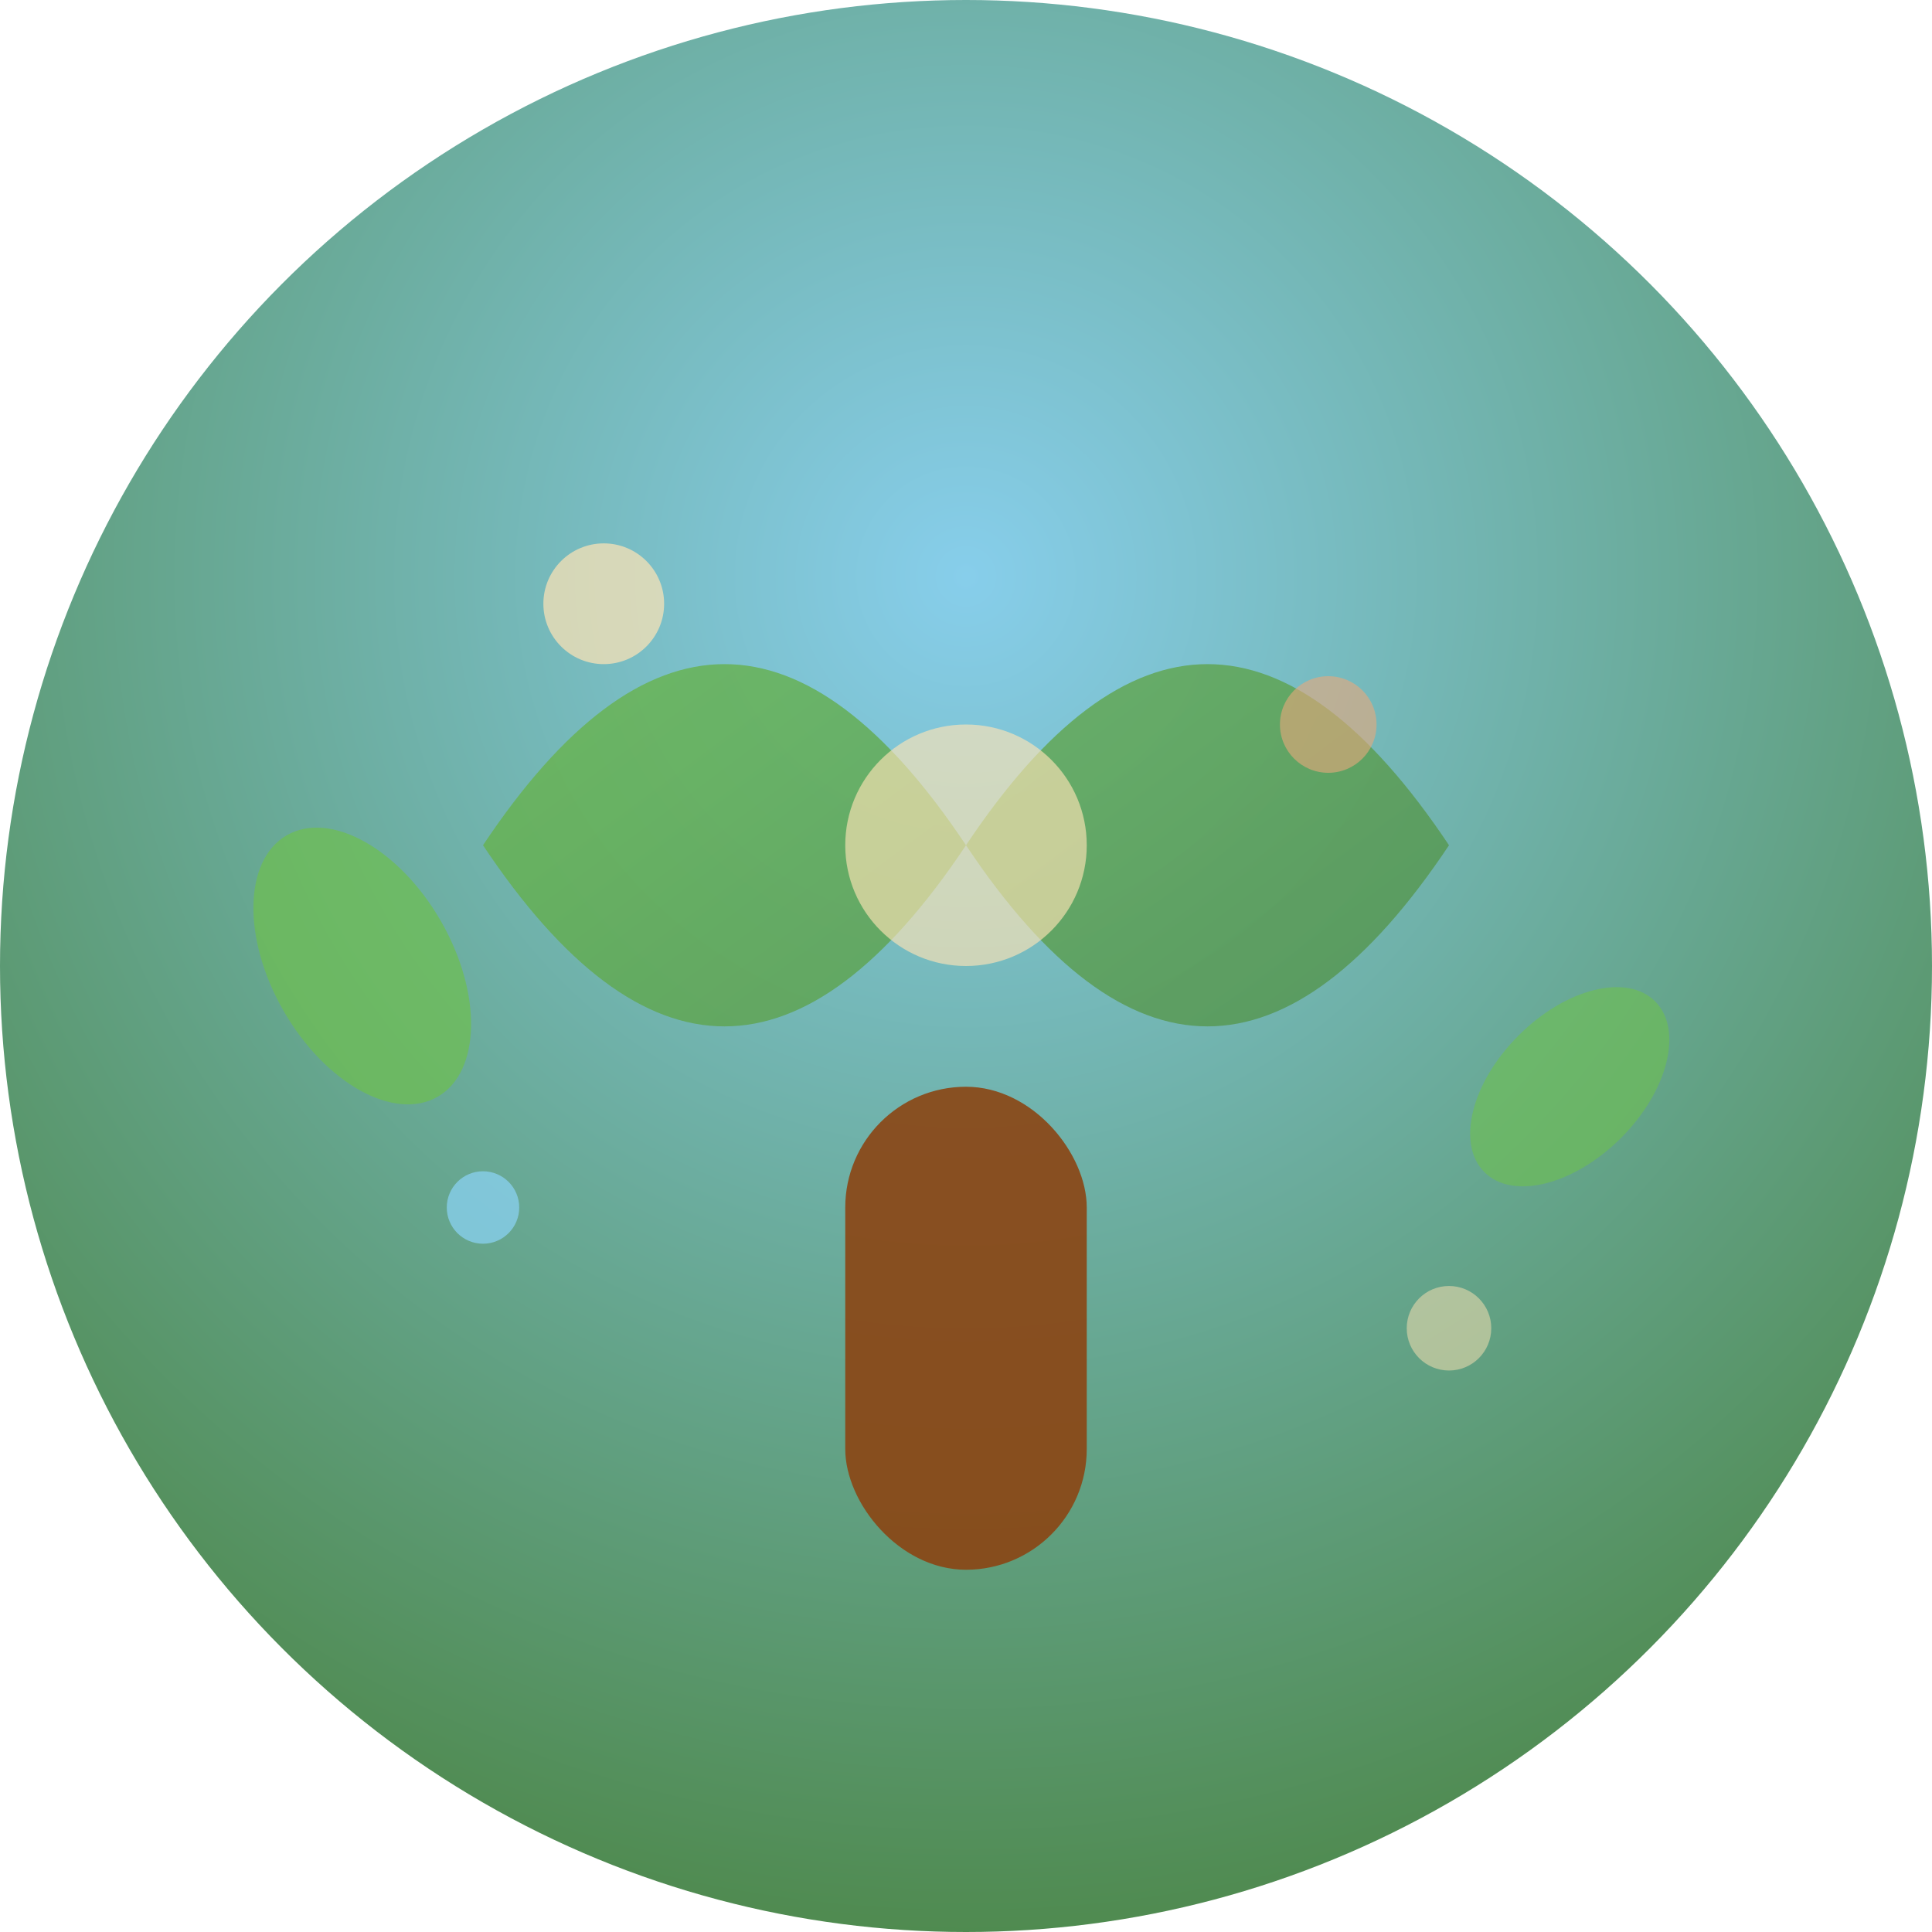 <svg width="32" height="32" viewBox="0 0 32 32" fill="none" xmlns="http://www.w3.org/2000/svg">
  <!-- 背景渐变圆形 -->
  <defs>
    <radialGradient id="bgGradient" cx="50%" cy="30%" r="70%">
      <stop offset="0%" style="stop-color:#87CEEB;stop-opacity:1" />
      <stop offset="100%" style="stop-color:#4F8A4F;stop-opacity:1" />
    </radialGradient>
    <linearGradient id="leafGradient" x1="0%" y1="0%" x2="100%" y2="100%">
      <stop offset="0%" style="stop-color:#6EBF4F;stop-opacity:1" />
      <stop offset="100%" style="stop-color:#4F8A4F;stop-opacity:1" />
    </linearGradient>
    <filter id="glow">
      <feGaussianBlur stdDeviation="1" result="coloredBlur"/>
      <feMerge> 
        <feMergeNode in="coloredBlur"/>
        <feMergeNode in="SourceGraphic"/>
      </feMerge>
    </filter>
  </defs>
  
  <!-- 背景 -->
  <circle cx="16" cy="16" r="16" fill="url(#bgGradient)"/>
  
  <!-- 大树干 -->
  <rect x="14" y="18" width="4" height="8" rx="2" fill="#8B4513" opacity="0.9"/>
  
  <!-- 树叶/花瓣装饰 -->
  <path d="M8 14 Q12 8 16 14 Q20 8 24 14 Q20 20 16 14 Q12 20 8 14 Z" fill="url(#leafGradient)" filter="url(#glow)" opacity="0.9"/>
  
  <!-- 中心发光点 -->
  <circle cx="16" cy="14" r="2" fill="#FFE4B5" opacity="0.8" filter="url(#glow)"/>
  
  <!-- 魔法粒子 -->
  <circle cx="10" cy="10" r="1" fill="#FFE4B5" opacity="0.7"/>
  <circle cx="22" cy="12" r="0.8" fill="#E8A87C" opacity="0.6"/>
  <circle cx="8" cy="20" r="0.6" fill="#87CEEB" opacity="0.8"/>
  <circle cx="24" cy="22" r="0.7" fill="#FFE4B5" opacity="0.5"/>
  
  <!-- 小叶子点缀 -->
  <ellipse cx="6" cy="16" rx="1.5" ry="2.5" fill="#6EBF4F" opacity="0.7" transform="rotate(-30 6 16)"/>
  <ellipse cx="26" cy="18" rx="1.2" ry="2" fill="#6EBF4F" opacity="0.6" transform="rotate(45 26 18)"/>
</svg> 